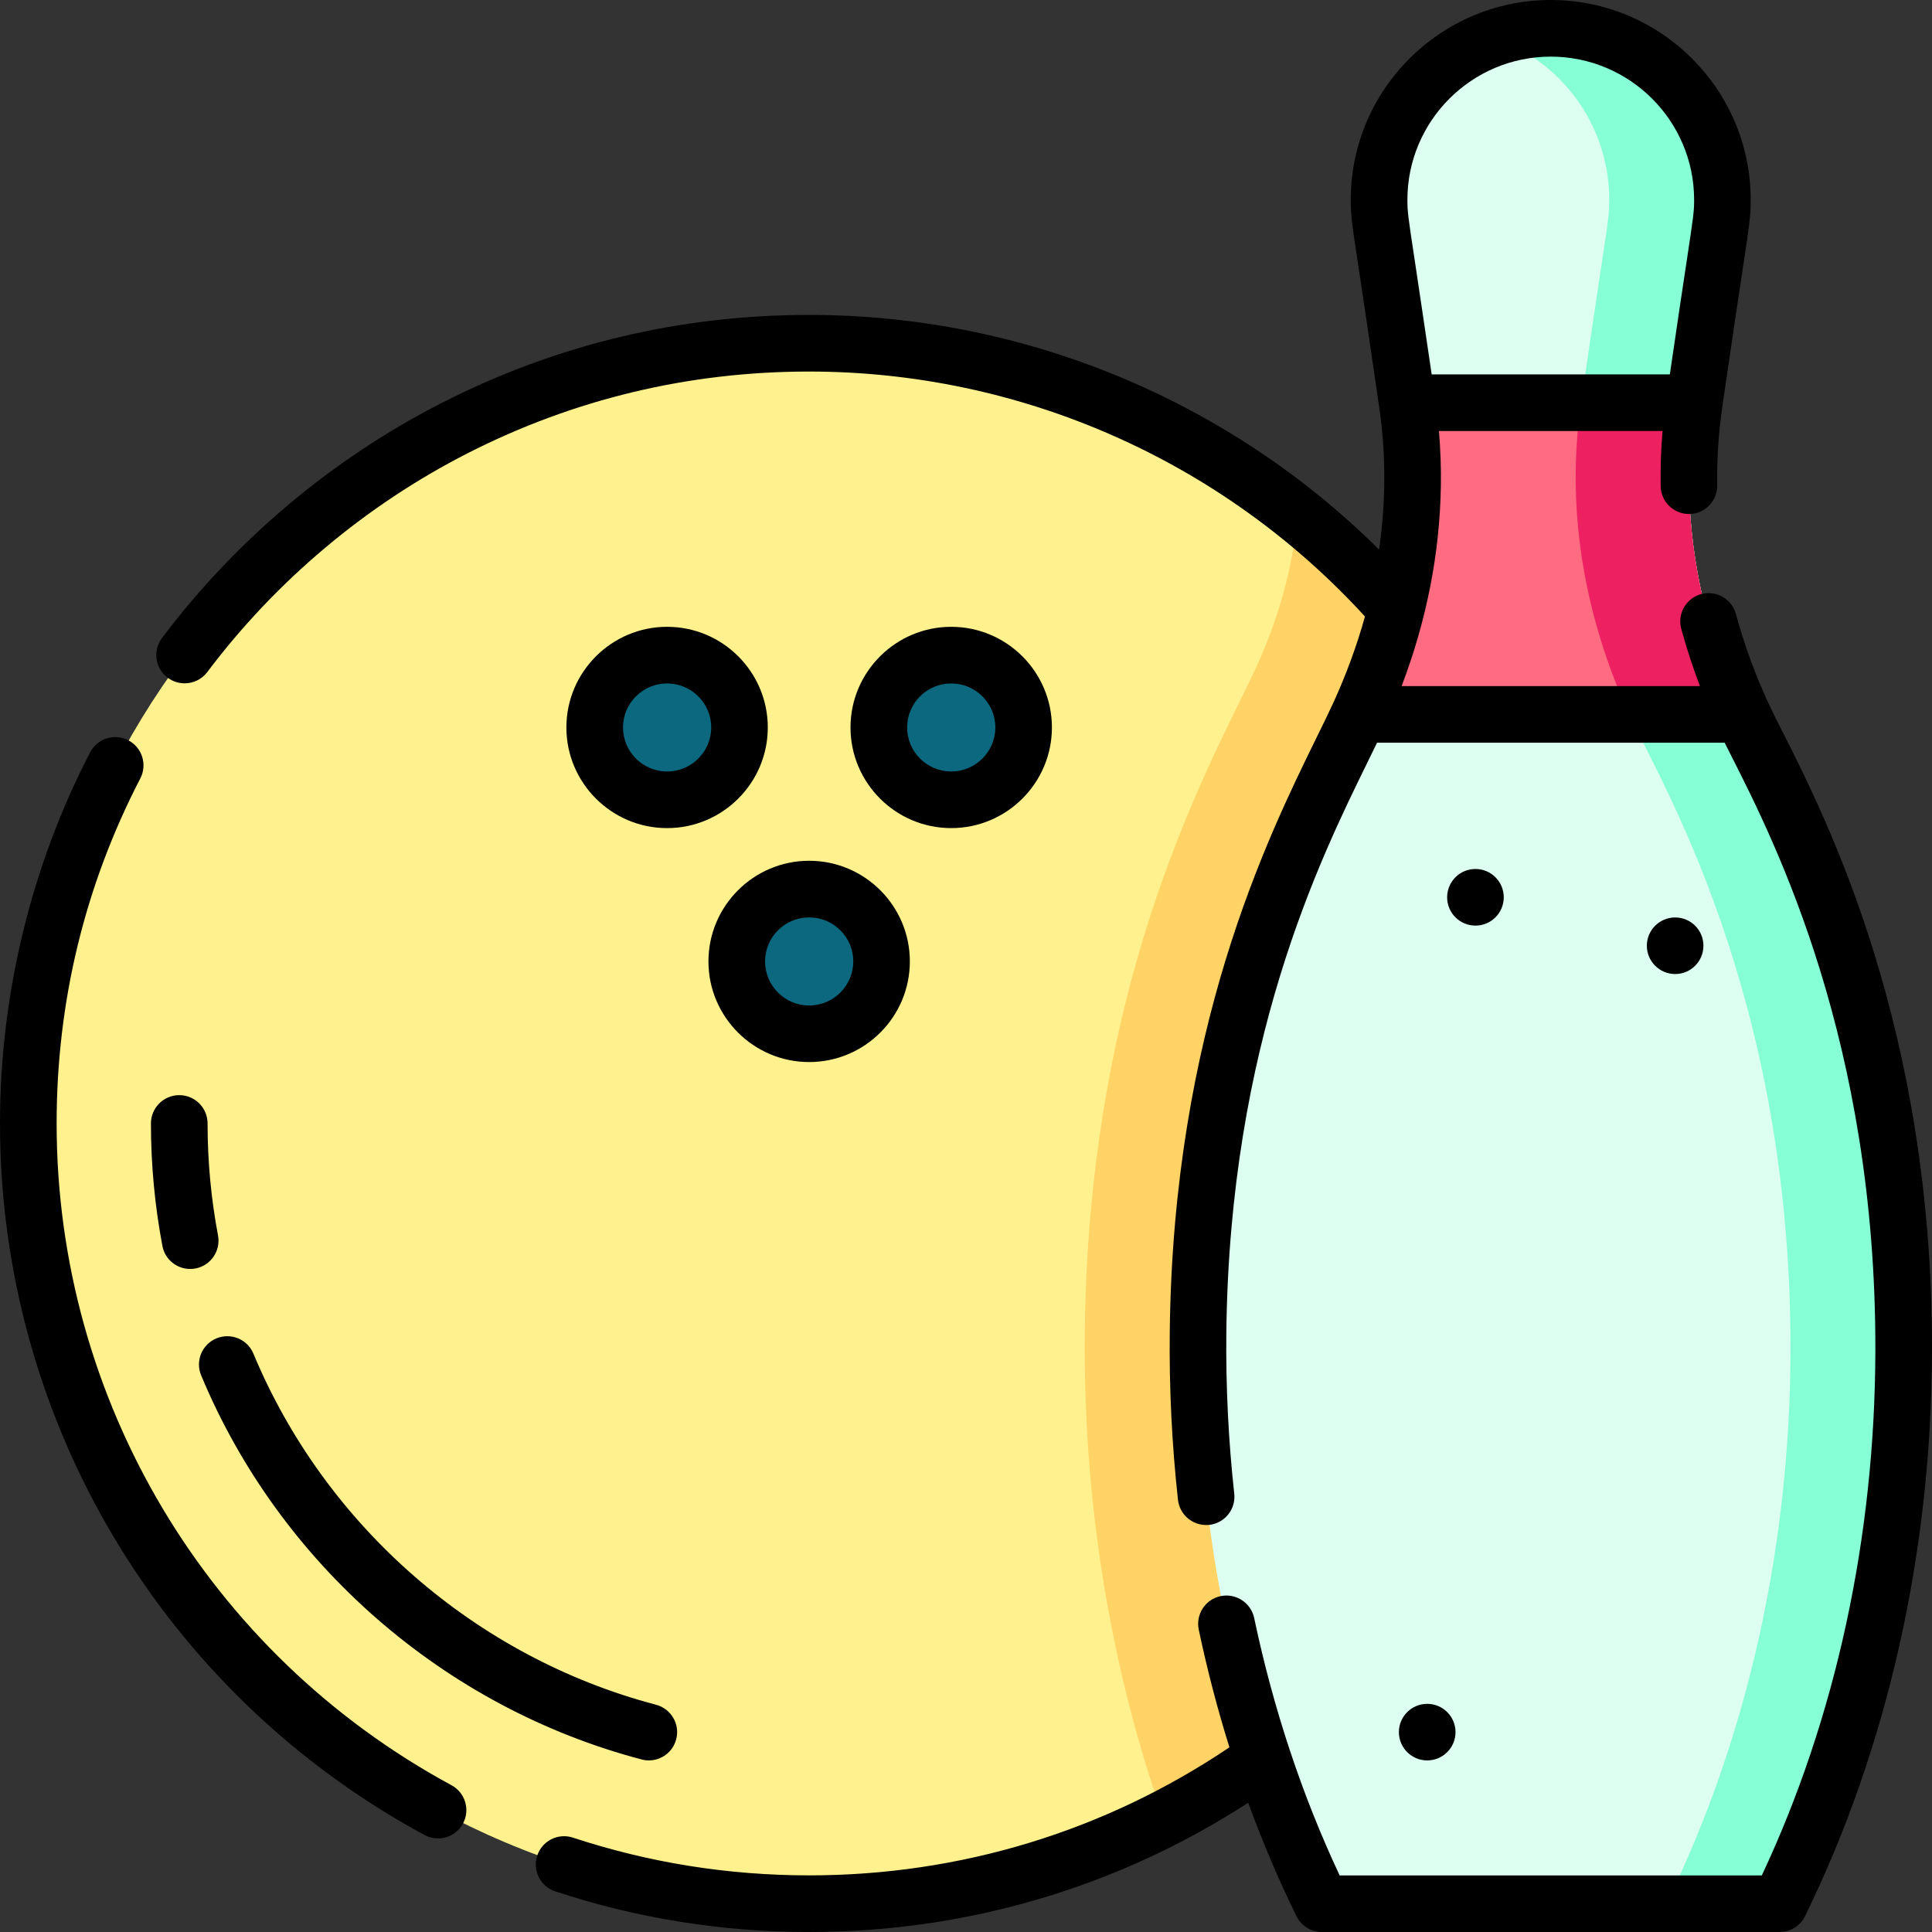<svg width="32" height="32" viewBox="0 0 32 32" fill="none" xmlns="http://www.w3.org/2000/svg">
<rect x="0" y="0" width="32" height="32" fill="#333333" stroke="none"/>
<g clip-path="url(#clip0_83_1969)">
<path d="M23.125 10.086L20.916 29.128C20.397 29.499 19.848 29.833 19.275 30.124C17.513 31.024 15.517 31.531 13.402 31.531C6.259 31.531 0.469 25.746 0.469 18.608C0.469 11.471 6.26 5.685 13.402 5.685C16.465 5.685 19.279 6.749 21.494 8.526C22.083 8.998 22.628 9.52 23.125 10.086Z" fill="#FFF18D"/>
<path d="M23.125 10.086L20.916 29.128C20.397 29.499 19.848 29.833 19.275 30.125C18.384 27.605 17.936 24.851 17.968 22.04C18.029 16.724 19.666 13.386 20.546 11.593C20.649 11.383 20.738 11.2 20.806 11.053C21.188 10.219 21.418 9.371 21.494 8.526C22.083 8.998 22.628 9.52 23.125 10.086Z" fill="#FFD366"/>
<path d="M13.402 17.122C14.065 17.122 14.601 16.586 14.601 15.924C14.601 15.262 14.065 14.726 13.402 14.726C12.74 14.726 12.203 15.262 12.203 15.924C12.203 16.586 12.74 17.122 13.402 17.122Z" fill="#0B687F"/>
<path d="M11.049 13.247C11.711 13.247 12.248 12.711 12.248 12.049C12.248 11.387 11.711 10.851 11.049 10.851C10.387 10.851 9.85 11.387 9.85 12.049C9.85 12.711 10.387 13.247 11.049 13.247Z" fill="#0B687F"/>
<path d="M15.755 13.247C16.418 13.247 16.954 12.711 16.954 12.049C16.954 11.387 16.418 10.851 15.755 10.851C15.093 10.851 14.556 11.387 14.556 12.049C14.556 12.711 15.093 13.247 15.755 13.247Z" fill="#0B687F"/>
<path d="M31.531 22.316V22.377C31.524 25.556 30.844 28.739 29.476 31.531H21.894C20.481 28.646 19.806 25.344 19.843 22.061C19.875 19.289 20.376 17.094 20.953 15.411C21.529 13.728 22.179 12.557 22.511 11.833C22.785 11.234 23.001 10.613 23.151 9.979C23.301 9.344 23.385 8.697 23.396 8.045C23.404 7.588 23.374 7.129 23.307 6.67C22.876 3.685 22.842 3.681 22.842 3.31C22.842 2.069 23.638 1.014 24.748 0.627C25.041 0.524 25.356 0.469 25.685 0.469C27.255 0.469 28.529 1.741 28.529 3.31C28.529 3.681 28.495 3.684 28.063 6.67C27.996 7.129 27.967 7.588 27.974 8.045C27.995 9.349 28.312 10.635 28.859 11.833C29.353 12.91 31.531 16.429 31.531 22.316Z" fill="#DCFFF1"/>
<path d="M31.531 22.316V22.377C31.524 25.556 30.844 28.739 29.476 31.531H27.601C28.969 28.739 29.649 25.556 29.656 22.377V22.316C29.656 16.429 27.478 12.91 26.984 11.833C26.437 10.635 26.12 9.349 26.099 8.045C26.092 7.588 26.121 7.129 26.188 6.67C26.62 3.684 26.654 3.681 26.654 3.31C26.654 2.069 25.858 1.014 24.748 0.627C25.041 0.524 25.356 0.469 25.685 0.469C27.255 0.469 28.529 1.741 28.529 3.31C28.529 3.681 28.495 3.684 28.063 6.67C27.996 7.129 27.967 7.588 27.974 8.045C27.995 9.349 28.312 10.635 28.859 11.833C29.353 12.91 31.531 16.429 31.531 22.316Z" fill="#87FFD6"/>
<path d="M28.859 11.833H22.511C22.785 11.234 23.001 10.612 23.151 9.979C23.301 9.344 23.385 8.697 23.396 8.045C23.404 7.588 23.374 7.129 23.307 6.67H28.063C27.996 7.129 27.967 7.588 27.974 8.045C27.995 9.349 28.312 10.635 28.859 11.833Z" fill="#FF6B81"/>
<path d="M28.859 11.833H26.984C26.437 10.635 26.12 9.349 26.099 8.045C26.092 7.588 26.121 7.129 26.188 6.67H28.063C27.996 7.129 27.967 7.588 27.974 8.045C27.995 9.349 28.312 10.635 28.859 11.833Z" fill="#ED2061"/>
<path d="M7.478 29.569C3.444 27.387 0.938 23.187 0.938 18.608C0.938 16.593 1.404 14.67 2.324 12.893C2.443 12.663 2.354 12.38 2.124 12.261C1.894 12.142 1.611 12.232 1.492 12.462C0.516 14.347 0 16.472 0 18.608C0 23.532 2.695 28.048 7.032 30.394C7.103 30.432 7.18 30.45 7.255 30.45C7.422 30.45 7.583 30.361 7.668 30.204C7.791 29.977 7.706 29.692 7.478 29.569Z" fill="black"/>
<path d="M3.438 18.608C3.438 18.349 3.228 18.139 2.969 18.139C2.71 18.139 2.5 18.349 2.5 18.608C2.5 19.29 2.564 19.972 2.69 20.637C2.732 20.862 2.929 21.018 3.15 21.018C3.179 21.018 3.208 21.016 3.237 21.01C3.492 20.962 3.659 20.717 3.611 20.462C3.496 19.855 3.438 19.231 3.438 18.608Z" fill="black"/>
<path d="M4.197 22.42C4.098 22.181 3.823 22.069 3.584 22.168C3.345 22.267 3.232 22.542 3.332 22.781C4.633 25.905 7.361 28.283 10.627 29.142C10.667 29.153 10.707 29.158 10.747 29.158C10.955 29.158 11.145 29.019 11.2 28.808C11.266 28.558 11.116 28.302 10.866 28.236C7.88 27.45 5.387 25.276 4.197 22.42Z" fill="black"/>
<path d="M11.734 15.924C11.734 16.843 12.483 17.591 13.402 17.591C14.322 17.591 15.07 16.843 15.07 15.924C15.07 15.005 14.322 14.257 13.402 14.257C12.483 14.257 11.734 15.005 11.734 15.924ZM14.133 15.924C14.133 16.326 13.805 16.654 13.402 16.654C12.999 16.654 12.672 16.326 12.672 15.924C12.672 15.522 12.999 15.195 13.402 15.195C13.805 15.195 14.133 15.522 14.133 15.924Z" fill="black"/>
<path d="M11.049 10.382C10.13 10.382 9.381 11.13 9.381 12.049C9.381 12.968 10.13 13.716 11.049 13.716C11.969 13.716 12.717 12.968 12.717 12.049C12.717 11.13 11.969 10.382 11.049 10.382ZM11.049 12.778C10.647 12.778 10.319 12.451 10.319 12.049C10.319 11.647 10.646 11.32 11.049 11.32C11.452 11.32 11.78 11.647 11.78 12.049C11.78 12.451 11.452 12.778 11.049 12.778Z" fill="black"/>
<path d="M17.423 12.049C17.423 11.13 16.675 10.382 15.755 10.382C14.836 10.382 14.087 11.13 14.087 12.049C14.087 12.968 14.836 13.716 15.755 13.716C16.675 13.716 17.423 12.968 17.423 12.049ZM15.025 12.049C15.025 11.647 15.352 11.32 15.755 11.32C16.158 11.32 16.486 11.647 16.486 12.049C16.486 12.451 16.158 12.778 15.755 12.778C15.352 12.778 15.025 12.451 15.025 12.049Z" fill="black"/>
<path d="M29.514 12.101C29.421 11.916 29.34 11.756 29.286 11.638C29.066 11.158 28.886 10.663 28.752 10.169C28.683 9.919 28.425 9.772 28.176 9.84C27.926 9.909 27.779 10.166 27.847 10.416C27.934 10.733 28.037 11.05 28.156 11.364H23.215C23.629 10.276 23.847 9.165 23.865 8.053C23.87 7.748 23.859 7.442 23.833 7.139H27.537C27.511 7.443 27.501 7.748 27.506 8.053C27.51 8.312 27.725 8.517 27.982 8.514C28.241 8.509 28.447 8.296 28.443 8.037C28.436 7.603 28.464 7.166 28.527 6.737C28.687 5.63 28.792 4.936 28.862 4.477C28.982 3.681 28.997 3.579 28.997 3.31C28.997 1.485 27.512 0 25.685 0C23.859 0 22.373 1.485 22.373 3.31C22.373 3.579 22.389 3.681 22.509 4.476C22.578 4.936 22.683 5.63 22.843 6.738C22.906 7.167 22.935 7.604 22.927 8.038C22.922 8.393 22.893 8.748 22.842 9.102C20.34 6.622 16.949 5.216 13.402 5.216C11.259 5.216 9.212 5.707 7.316 6.674C5.508 7.596 3.906 8.943 2.683 10.568C2.528 10.775 2.569 11.069 2.776 11.224C2.861 11.288 2.96 11.318 3.058 11.318C3.2 11.318 3.341 11.254 3.433 11.132C4.57 9.619 6.061 8.367 7.742 7.509C9.505 6.61 11.409 6.154 13.402 6.154C16.907 6.154 20.248 7.63 22.608 10.211C22.475 10.69 22.3 11.167 22.085 11.638C22.009 11.803 21.916 11.993 21.808 12.213C20.978 13.906 19.432 17.058 19.375 22.056C19.364 22.986 19.41 23.923 19.511 24.842C19.538 25.082 19.741 25.259 19.977 25.259C19.994 25.259 20.011 25.259 20.029 25.257C20.286 25.228 20.472 24.996 20.443 24.739C20.346 23.858 20.302 22.959 20.312 22.066C20.367 17.281 21.852 14.252 22.65 12.626C22.706 12.51 22.759 12.403 22.808 12.302H28.566C28.601 12.371 28.638 12.446 28.678 12.524C29.395 13.94 31.075 17.256 31.062 22.376C31.055 25.46 30.405 28.457 29.181 31.063H22.189C21.566 29.737 21.09 28.304 20.773 26.799C20.719 26.546 20.47 26.384 20.217 26.437C19.964 26.49 19.802 26.739 19.855 26.992C19.995 27.656 20.165 28.307 20.363 28.941C18.303 30.33 15.904 31.062 13.402 31.062C12.064 31.062 10.748 30.852 9.49 30.437C9.245 30.356 8.979 30.489 8.898 30.735C8.817 30.981 8.951 31.246 9.197 31.327C10.549 31.774 11.964 32 13.402 32C16.007 32 18.508 31.262 20.674 29.859C20.91 30.505 21.177 31.132 21.473 31.737C21.552 31.898 21.715 32 21.894 32H29.476C29.655 32 29.819 31.898 29.897 31.737C31.265 28.945 31.992 25.708 32 22.378C32.013 17.034 30.262 13.577 29.514 12.101ZM25.685 0.938C26.995 0.938 28.06 2.002 28.06 3.31C28.06 3.504 28.051 3.567 27.935 4.337C27.874 4.739 27.786 5.321 27.658 6.201H23.713C23.584 5.321 23.496 4.739 23.436 4.336C23.319 3.567 23.311 3.504 23.311 3.31C23.311 2.002 24.376 0.938 25.685 0.938Z" fill="black"/>
<path d="M24.438 15.331C24.697 15.331 24.907 15.121 24.907 14.862C24.907 14.603 24.697 14.393 24.438 14.393C24.179 14.393 23.969 14.603 23.969 14.862C23.969 15.121 24.179 15.331 24.438 15.331Z" fill="black"/>
<path d="M27.746 16.133C28.005 16.133 28.214 15.923 28.214 15.664C28.214 15.405 28.005 15.196 27.746 15.196C27.487 15.196 27.277 15.405 27.277 15.664C27.277 15.923 27.487 16.133 27.746 16.133Z" fill="black"/>
<path d="M23.639 29.158C23.898 29.158 24.108 28.948 24.108 28.689C24.108 28.431 23.898 28.221 23.639 28.221C23.38 28.221 23.17 28.431 23.17 28.689C23.17 28.948 23.38 29.158 23.639 29.158Z" fill="black"/>
</g>
<defs>
<clipPath id="clip0_83_1969">
<rect width="32" height="32" fill="white"/>
</clipPath>
</defs>
</svg>

